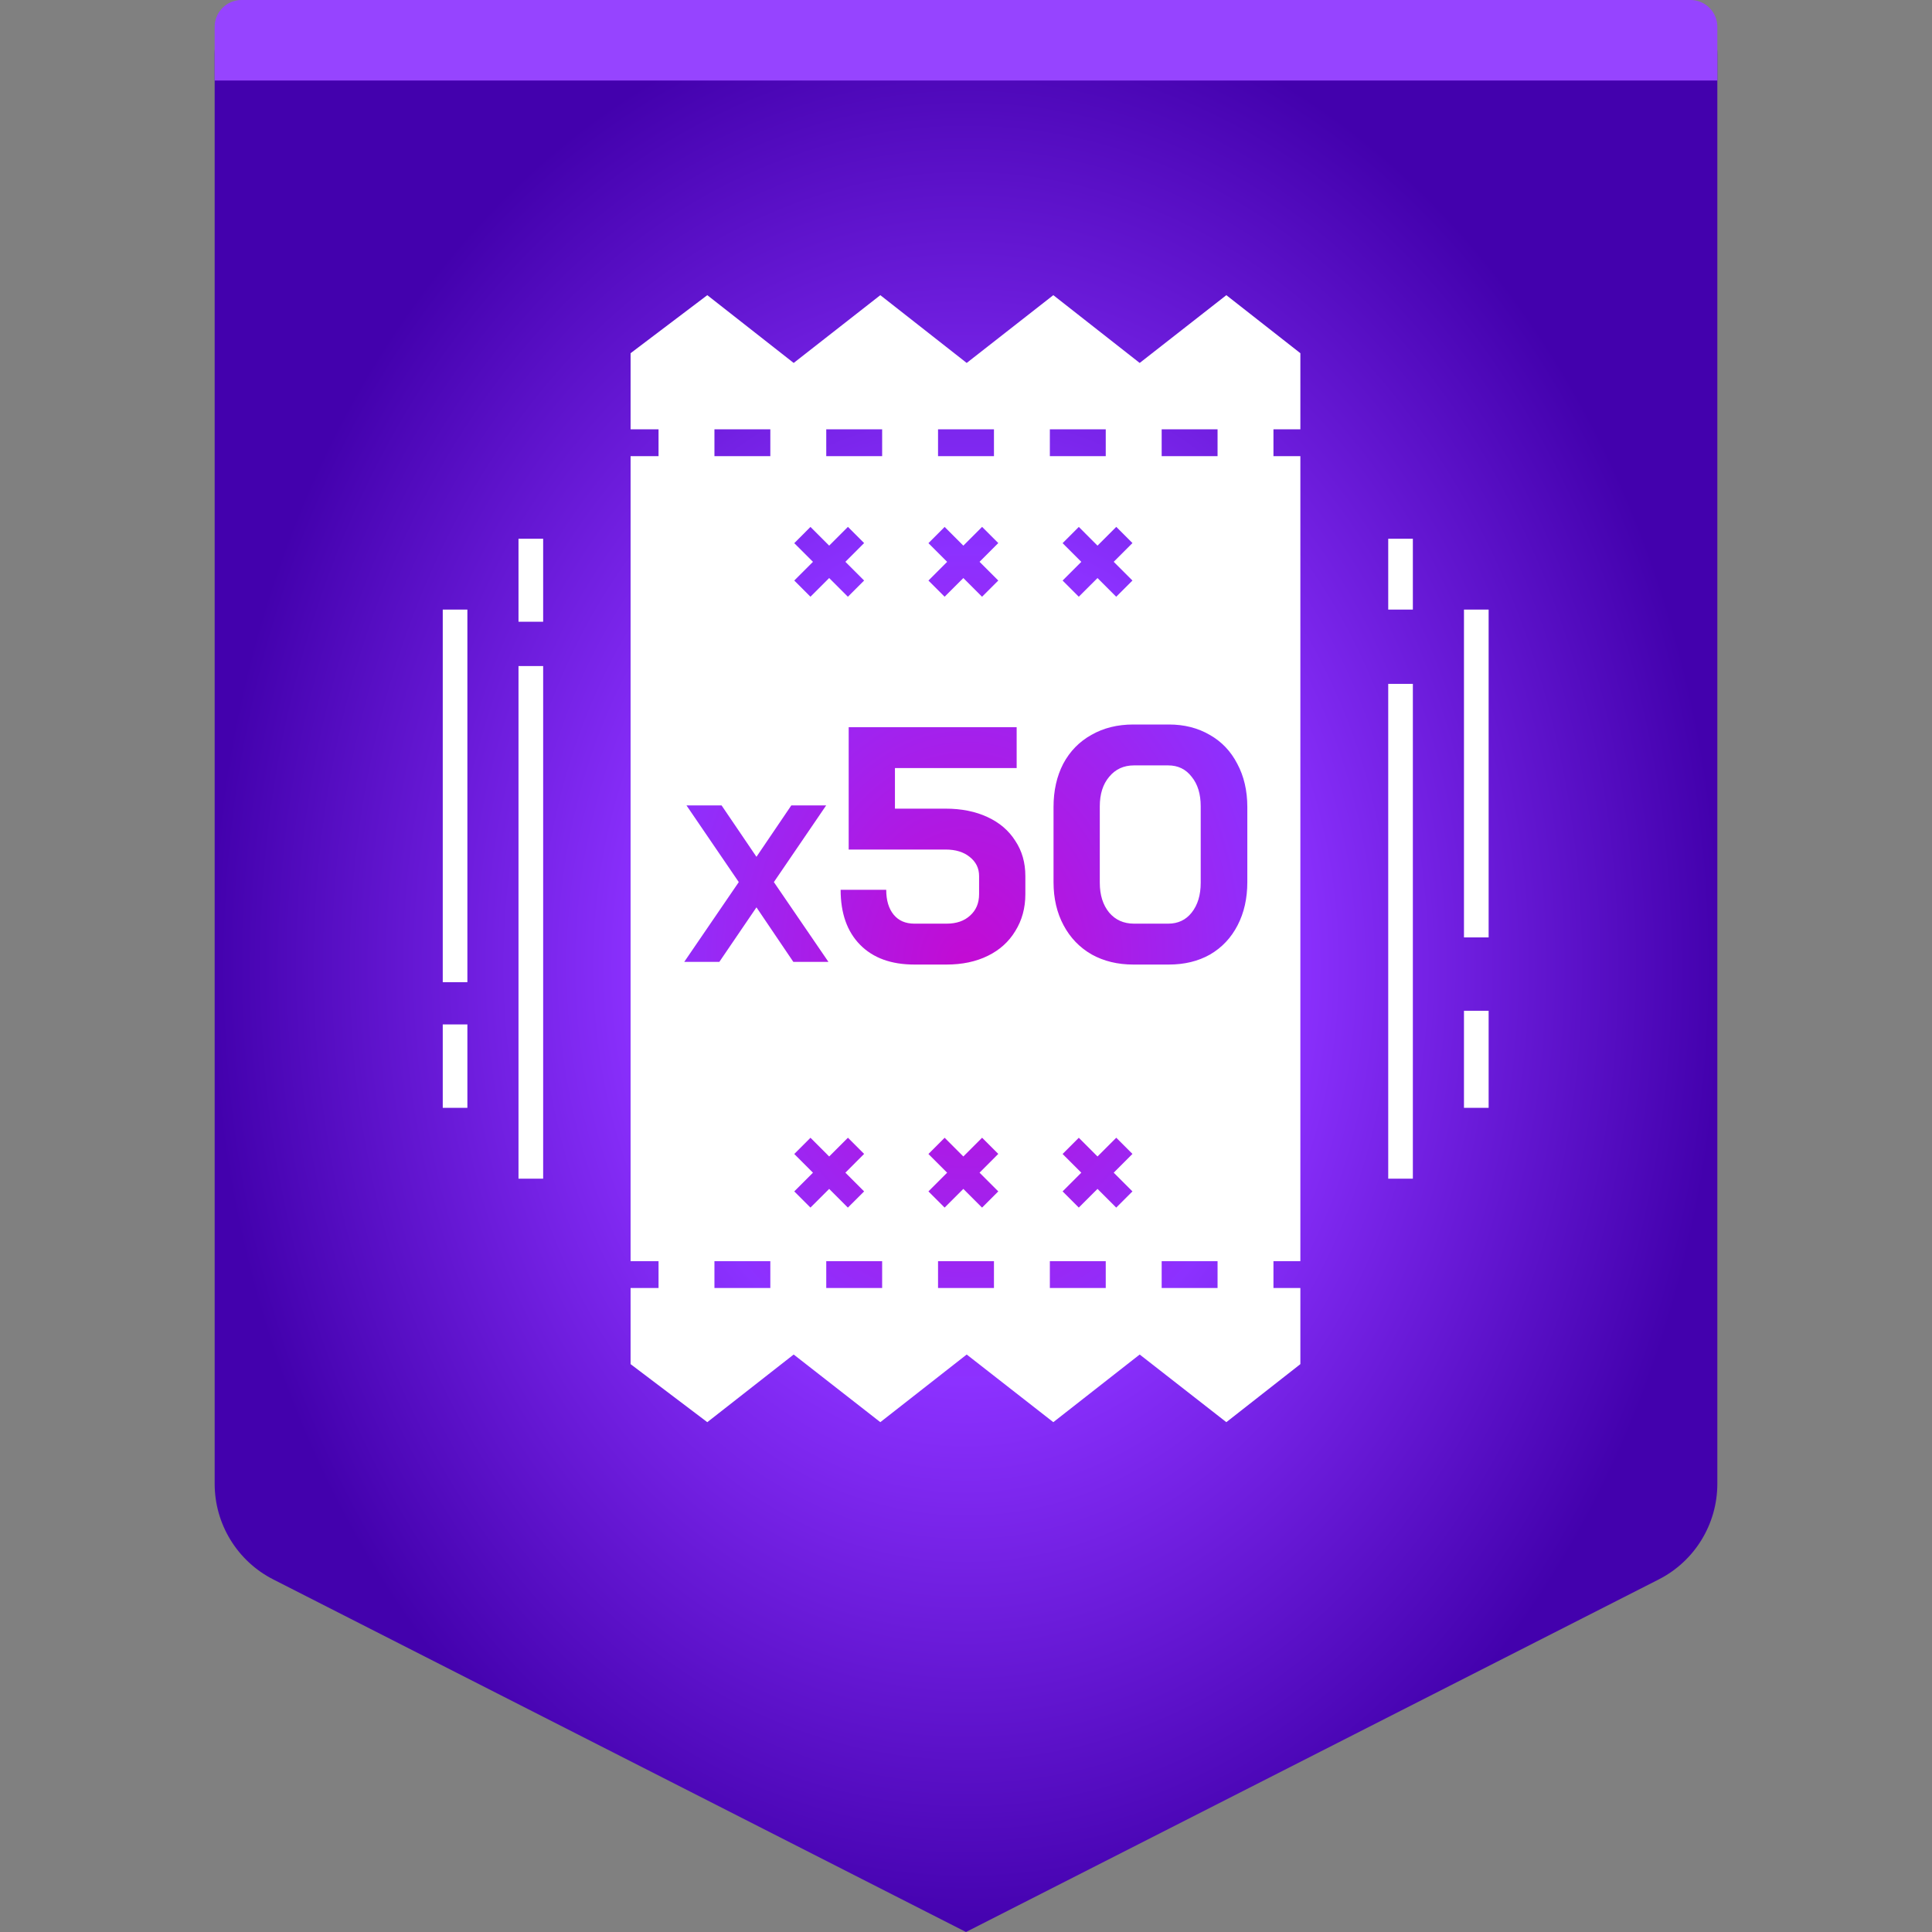 <svg width="72" height="72" viewBox="0 0 72 72" fill="none" xmlns="http://www.w3.org/2000/svg">
<rect x="0" y="0" width="72" height="72" fill="#808080" stroke="none"/>
<path fill-rule="evenodd" clip-rule="evenodd" d="M10 0H62C63.105 0 64 0.895 64 2V55.297C64 56.802 63.155 58.18 61.814 58.862L36 72L10.186 58.862C8.845 58.18 8 56.802 8 55.297V2C8 0.895 8.895 0 10 0Z" fill="url(#paint0_radial_285_23847)"/>
<path fill-rule="evenodd" clip-rule="evenodd" d="M9 0H63C63.552 0 64 0.448 64 1V3H8V1C8 0.448 8.448 0 9 0Z" fill="#9644FF"/>
<path fill-rule="evenodd" clip-rule="evenodd" d="M39.254 11L42.473 13.526L45.702 11L48.461 13.163V16H47.458V17H48.461V47H47.458V48H48.461V50.837L45.702 53L42.473 50.479L39.254 53L36.026 50.479L32.807 53L29.578 50.479L26.359 53L23.5 50.837V48H24.542V47H23.5V17H24.542V16H23.5V13.163L26.359 11L29.578 13.526L32.807 11L36.026 13.526L39.254 11ZM26.625 48H28.708V47H26.625V48ZM30.792 48H32.875V47H30.792V48ZM34.958 48H37.042V47H34.958V48ZM39.125 48H41.208V47H39.125V48ZM43.292 48H45.375V47H43.292V48ZM28.708 17H26.625V16H28.708V17ZM32.875 17H30.792V16H32.875V17ZM37.042 17H34.958V16H37.042V17ZM41.208 17H39.125V16H41.208V17ZM45.375 17H43.292V16H45.375V17ZM42.236 35.946C41.653 35.946 41.136 35.821 40.686 35.571C40.236 35.313 39.887 34.951 39.637 34.484C39.387 34.018 39.262 33.481 39.262 32.873V30.074C39.262 29.466 39.383 28.928 39.624 28.462C39.874 27.995 40.224 27.637 40.674 27.387C41.124 27.129 41.644 27 42.236 27H43.56C44.135 27 44.643 27.129 45.084 27.387C45.526 27.637 45.867 27.995 46.109 28.462C46.359 28.928 46.484 29.466 46.484 30.074V32.873C46.484 33.481 46.363 34.018 46.121 34.484C45.88 34.951 45.538 35.313 45.097 35.571C44.656 35.821 44.143 35.946 43.56 35.946H42.236ZM32.053 35.209C32.536 35.7 33.21 35.946 34.077 35.946H35.276C35.859 35.946 36.371 35.838 36.813 35.621C37.254 35.405 37.596 35.097 37.837 34.697C38.087 34.297 38.212 33.839 38.212 33.322V32.648C38.212 32.148 38.087 31.71 37.837 31.336C37.596 30.953 37.25 30.657 36.8 30.449C36.351 30.24 35.83 30.136 35.239 30.136H33.352V28.624H37.888V27.1H31.628V31.66H35.239C35.614 31.66 35.913 31.752 36.138 31.935C36.371 32.119 36.488 32.356 36.488 32.648V33.322C36.488 33.656 36.376 33.922 36.151 34.122C35.934 34.322 35.643 34.422 35.276 34.422H34.077C33.743 34.422 33.485 34.309 33.302 34.084C33.119 33.86 33.027 33.551 33.027 33.16H31.328C31.328 34.035 31.569 34.718 32.053 35.209ZM27.532 32.873L25.583 30.015H26.891L28.191 31.931L29.49 30.015H30.789L28.84 32.873L30.873 35.846H29.565L28.191 33.814L26.808 35.846H25.5L27.532 32.873ZM43.535 34.422C43.902 34.422 44.193 34.284 44.41 34.01C44.635 33.726 44.747 33.356 44.747 32.898V30.049C44.747 29.591 44.635 29.224 44.41 28.949C44.193 28.666 43.902 28.524 43.535 28.524H42.261C41.877 28.524 41.569 28.666 41.336 28.949C41.103 29.224 40.986 29.591 40.986 30.049V32.898C40.986 33.356 41.103 33.726 41.336 34.01C41.569 34.284 41.877 34.422 42.261 34.422H43.535ZM51.735 20.077H52.653V22.717H51.735V20.077ZM51.735 25.487H52.653V43.926H51.735V25.487ZM55.477 37.668H54.558V41.286H55.477V37.668ZM54.558 22.717H55.477V34.935H54.558V22.717ZM20.242 24.821H19.323V43.926H20.242V24.821ZM19.323 20.077H20.242V23.171H19.323V20.077ZM17.418 38.178H16.5V41.286H17.418V38.178ZM16.5 22.717H17.418V36.603H16.5V22.717ZM30.204 19.637L30.901 20.334L31.6 19.635L32.203 20.238L31.505 20.937L32.203 21.635L31.599 22.238L31.598 22.237L31.597 22.238L30.901 21.542L30.203 22.238L29.6 21.635L30.297 20.938L29.6 20.242L30.204 19.637ZM35.204 19.637L35.901 20.334L36.6 19.635L37.203 20.238L36.505 20.937L37.203 21.635L36.599 22.238L36.598 22.237L36.597 22.238L35.901 21.542L35.203 22.238L34.6 21.635L35.297 20.938L34.6 20.242L35.204 19.637ZM40.204 19.637L40.901 20.334L41.6 19.635L42.203 20.238L41.505 20.937L42.203 21.635L41.599 22.238L41.598 22.237L41.597 22.238L40.901 21.542L40.203 22.238L39.6 21.635L40.297 20.938L39.6 20.242L40.204 19.637ZM30.901 43.099L30.204 42.401L29.6 43.006L30.297 43.703L29.6 44.4L30.203 45.003L30.901 44.307L31.597 45.003L31.598 45.002L31.599 45.003L32.203 44.4L31.505 43.702L32.203 43.003L31.6 42.4L30.901 43.099ZM35.901 43.099L35.204 42.401L34.6 43.006L35.297 43.703L34.6 44.4L35.203 45.003L35.901 44.307L36.597 45.003L36.598 45.002L36.599 45.003L37.203 44.4L36.505 43.702L37.203 43.003L36.6 42.4L35.901 43.099ZM40.901 43.099L40.204 42.401L39.6 43.006L40.297 43.703L39.6 44.4L40.203 45.003L40.901 44.307L41.597 45.003L41.598 45.002L41.599 45.003L42.203 44.4L41.505 43.702L42.203 43.003L41.6 42.4L40.901 43.099Z" fill="white"/>
<defs>
<radialGradient id="paint0_radial_285_23847" cx="0" cy="0" r="1" gradientUnits="userSpaceOnUse" gradientTransform="translate(36 36) rotate(90) scale(36 28)">
<stop stop-color="#C30BD3"/>
<stop offset="0.427" stop-color="#8C31FF"/>
<stop offset="1" stop-color="#4301AD"/>
</radialGradient>
</defs>
</svg>
